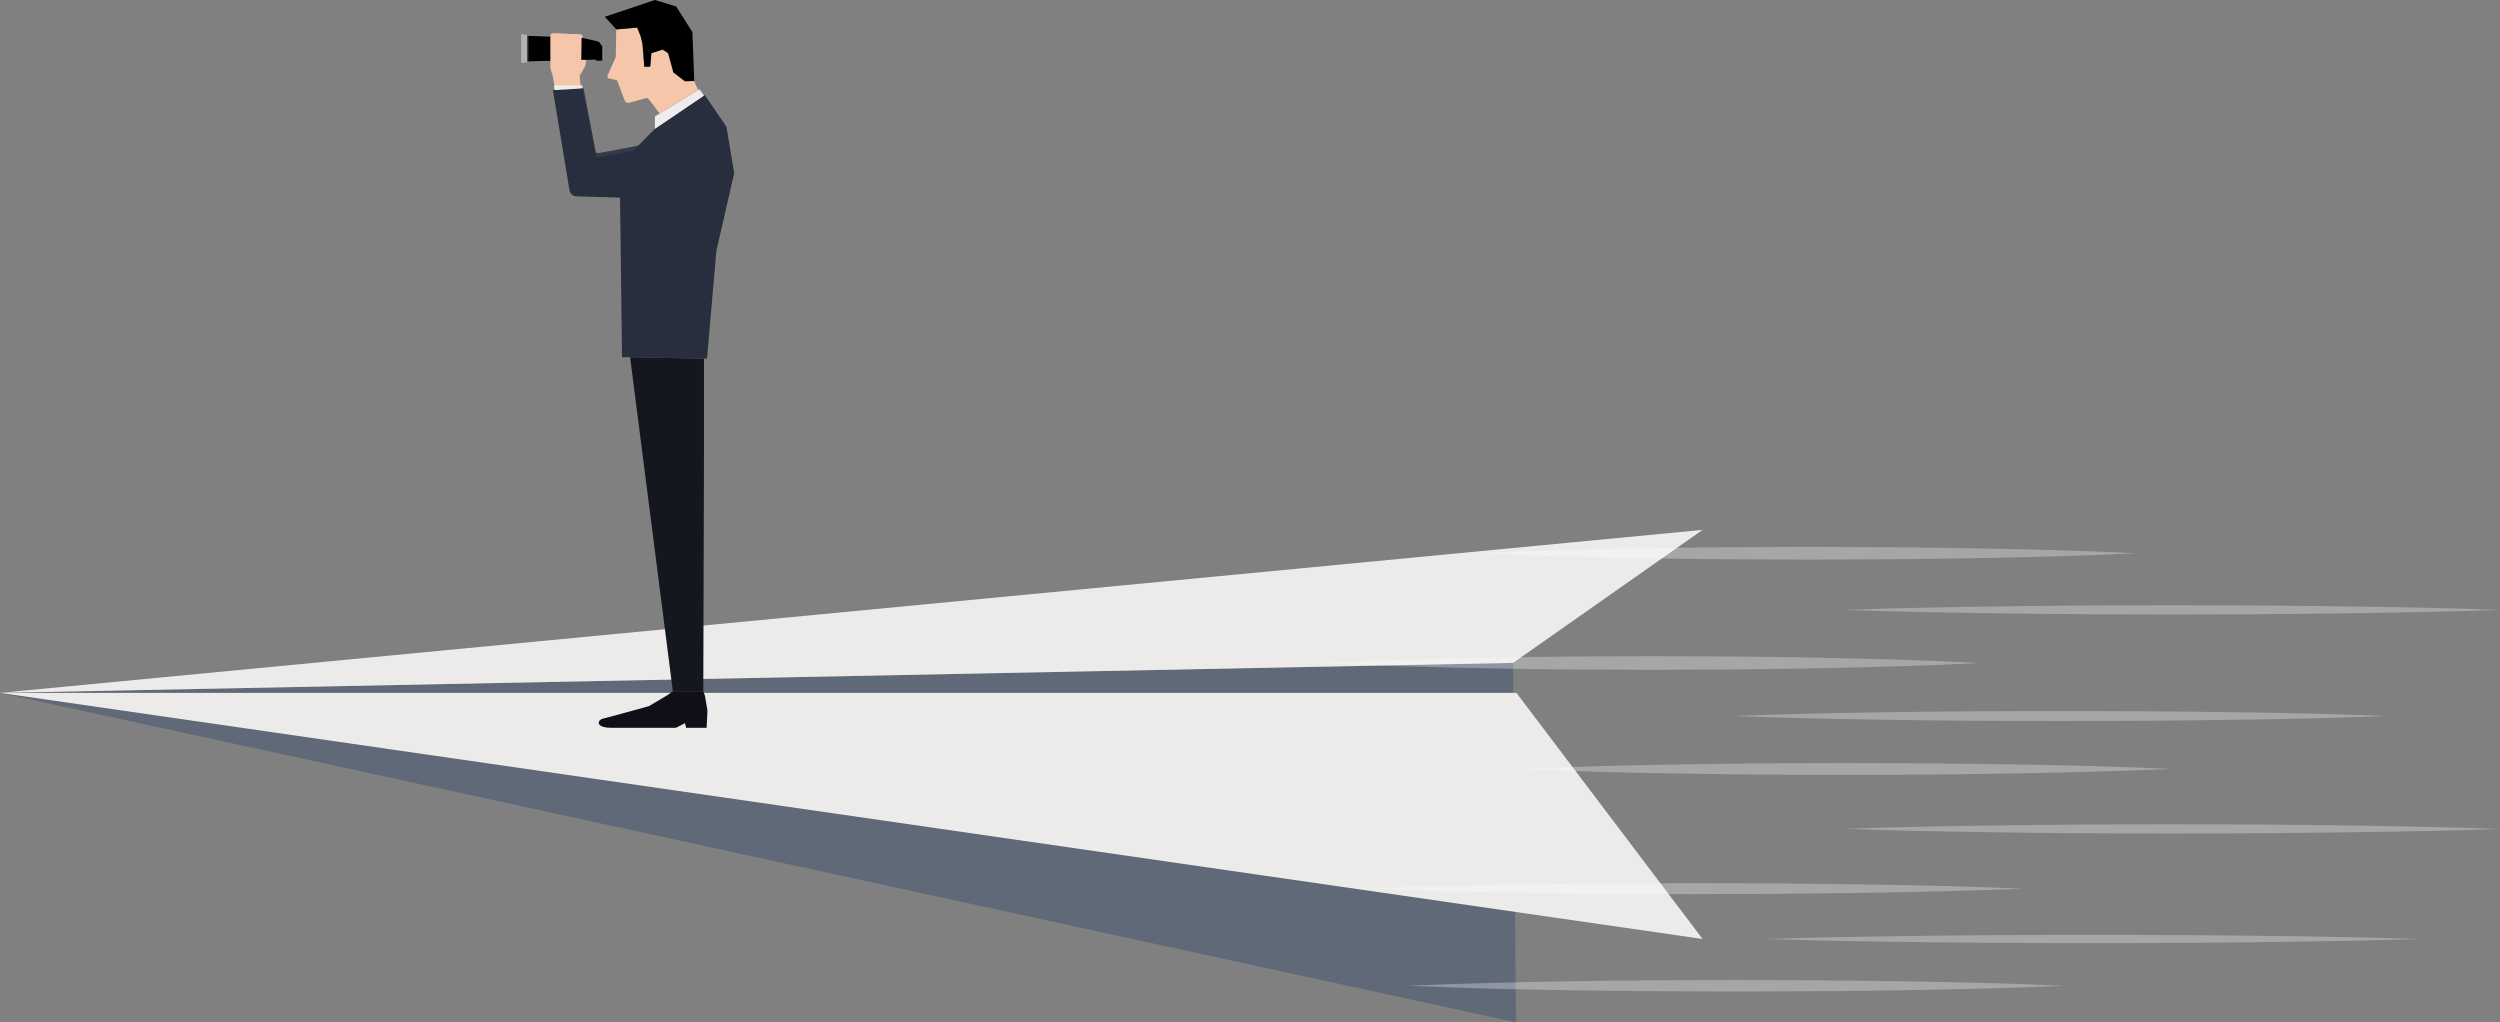 <?xml version="1.0" encoding="UTF-8"?><svg id="_イヤー_2" xmlns="http://www.w3.org/2000/svg" viewBox="0 0 215.95 88.31"><rect x="0" y="0" width="215.95" height="88.31" fill="#808080" stroke="none"/><defs><style>.cls-1{fill:#eeeded;}.cls-2{fill:#e6e6e6;}.cls-3{fill:#f6c6aa;}.cls-4{fill:#fff;}.cls-5{fill:#efc1aa;}.cls-6{fill:#ecebea;}.cls-7{fill:#b3b3b3;}.cls-8{fill:#ccc;}.cls-9{fill:#15171e;}.cls-10{fill:#100e17;}.cls-11{fill:#606977;}.cls-12{fill:#282e3d;}.cls-13{fill:#343a4a;}.cls-14{fill:#4d4d4d;}.cls-15{opacity:.3;}</style></defs><g id="_イアウト"><g><g><polygon class="cls-11" points="130.95 88.31 0 59.85 130.7 57.26 130.95 88.31"/><polygon class="cls-6" points="0 59.85 130.99 59.85 147.07 81.11 0 59.85"/><polygon class="cls-6" points="0 59.85 147.07 45.77 130.7 57.26 0 59.85"/></g><g id="man"><g><path class="cls-5" d="M48.06,7.79l-.21-1.21-.21-.68V3.08c0-.11,.09-.2,.21-.2l2.3,.09c.11,0,.19,.09,.19,.2l-.03,2h.34l-.09,.54-.48,.82,.1,1.25h-2.13Z"/><polygon class="cls-2" points="50.31 7.38 47.99 7.38 48.06 7.79 50.31 7.79 50.31 7.38"/><path class="cls-13" d="M57.85,12.05v4.77l-8.05-.24c-.3,0-.56-.23-.61-.52l-1.33-8.27,2.55-.15,1.04,5.42c.03,.12,.14,.19,.26,.17l6.15-1.17Z"/></g><g><polygon class="cls-12" points="60.88 8.21 56.57 11.13 54.69 13.03 53.56 17.07 53.73 30.85 61.07 30.98 61.88 21.68 63.42 14.95 62.75 10.95 60.88 8.21"/><polygon class="cls-1" points="56.57 11.13 56.57 10.05 60.42 7.71 60.81 8.26 56.57 11.13"/></g><g><polygon points="52.06 3.97 52.06 5.23 51.5 5.25 51.5 5.15 45.64 5.3 45.54 5.3 45.32 5.31 45.32 3.08 45.54 3.09 45.64 3.1 50.34 3.28 51.73 3.6 51.98 3.95 52.06 3.97"/><polygon class="cls-7" points="45.55 5.38 45.02 5.45 45.02 2.94 45.55 3.02 45.55 5.38"/><rect class="cls-14" x="45.54" y="3.09" width=".1" height="2.21"/><rect class="cls-8" x="52.06" y="3.97" width=".04" height="1.26"/></g><path class="cls-10" d="M58.12,59.7l-.41,.31-1.66,.99-3.55,.97c-.08,.03-.49,.11-.57,.16h0c-.42,.27-.26,.74,.88,.74h5.57l.79-.4,.1,.4h1.77l.07-1.49-.21-1.24-.14-.43h-2.63Z"/><polygon class="cls-9" points="54.43 30.86 58.12 59.7 60.75 59.7 60.81 39.24 60.81 35.31 60.81 32.04 60.81 30.98 54.43 30.86"/><g><path class="cls-3" d="M60.33,7.76l-3.35,2.04-.94-1.23c-.06-.08-.16-.11-.25-.09l-1.46,.4c-.15,.04-.3-.04-.36-.18l-.67-1.77-.69-.15c-.11-.02-.17-.15-.13-.25l.71-1.6,.04-2.34v-.04l1.8-.16,.29,.71,.16,.68,.16,2h.51l.1-1.18,.97-.31,.48,.31,.45,1.66,1,.77,.8-.03,.36,.77Z"/><polygon points="59.97 6.99 59.17 7.02 58.17 6.25 57.72 4.59 57.24 4.28 56.27 4.59 56.17 5.76 55.66 5.76 55.5 3.77 55.33 3.09 55.04 2.38 53.24 2.54 52.24 1.45 56.57 0 58.4 .55 59.81 2.77 59.97 6.99"/></g><g><path class="cls-3" d="M47.96,7.79l-.21-1.21-.21-.68V3.08c0-.11,.09-.2,.21-.2l2.3,.09c.11,0,.19,.09,.19,.2l-.03,2h.34l-.09,.54-.48,.82,.1,1.25h-2.13Z"/><polygon class="cls-1" points="50.17 7.38 47.85 7.38 47.91 7.79 50.17 7.79 50.17 7.38"/><path class="cls-12" d="M57.85,12.43v4.77l-8.04-.24c-.31,0-.57-.24-.62-.54l-1.43-8.63,2.55-.15,1.16,5.88c.01,.06,.08,.11,.14,.09l6.24-1.19Z"/></g></g><g class="cls-15"><path class="cls-4" d="M130.95,66.43c4.72-.21,9.45-.32,14.17-.4,2.36-.05,4.72-.06,7.08-.09l7.08-.03,7.08,.03c2.36,.03,4.72,.04,7.08,.08,4.72,.07,9.45,.19,14.17,.4-4.72,.21-9.45,.32-14.17,.4-2.36,.05-4.72,.06-7.08,.09l-7.08,.03-7.08-.03c-2.36-.03-4.72-.04-7.08-.09-4.72-.07-9.45-.19-14.17-.4Z"/><path class="cls-4" d="M118.1,76.76c4.72-.2,9.45-.3,14.17-.37,2.36-.04,4.72-.05,7.08-.08l7.08-.03,7.08,.03c2.36,.03,4.72,.04,7.08,.08,4.72,.07,9.45,.17,14.17,.37-4.72,.2-9.45,.3-14.17,.37-2.36,.04-4.72,.05-7.08,.08l-7.08,.03-7.08-.03c-2.36-.03-4.72-.04-7.08-.08-4.72-.07-9.45-.17-14.17-.37Z"/><path class="cls-4" d="M121.62,85.15c4.72-.21,9.45-.31,14.17-.39,2.36-.05,4.72-.06,7.08-.08l7.08-.03,7.08,.03c2.36,.03,4.72,.04,7.08,.08,4.72,.07,9.45,.18,14.17,.39-4.72,.21-9.45,.32-14.17,.39-2.36,.05-4.72,.06-7.08,.08l-7.08,.03-7.08-.03c-2.36-.03-4.72-.04-7.08-.08-4.72-.07-9.45-.18-14.17-.39Z"/><path class="cls-4" d="M114.39,57.26c4.72-.24,9.45-.37,14.17-.45,2.36-.05,4.72-.07,7.08-.1l7.08-.03,7.08,.03c2.36,.03,4.72,.04,7.08,.1,4.72,.09,9.45,.21,14.17,.46-4.72,.24-9.45,.37-14.17,.46-2.36,.05-4.72,.06-7.08,.1l-7.08,.03-7.08-.03c-2.36-.03-4.72-.04-7.08-.1-4.72-.09-9.45-.21-14.17-.45Z"/><path class="cls-4" d="M127.89,47.79c4.72-.23,9.45-.35,14.17-.43,2.36-.05,4.72-.06,7.08-.09l7.08-.03,7.08,.03c2.36,.03,4.72,.04,7.08,.09,4.72,.08,9.45,.2,14.17,.43-4.72,.23-9.45,.35-14.17,.43-2.36,.05-4.72,.06-7.08,.09l-7.08,.03-7.08-.03c-2.36-.03-4.72-.04-7.08-.09-4.72-.08-9.45-.2-14.17-.43Z"/><path class="cls-4" d="M149.64,61.85c4.72-.18,9.45-.27,14.17-.34,2.36-.04,4.72-.05,7.08-.07l7.08-.02,7.08,.02c2.36,.02,4.72,.03,7.08,.07,4.72,.06,9.45,.16,14.17,.34-4.72,.18-9.45,.28-14.17,.34-2.36,.04-4.72,.05-7.08,.07l-7.08,.02-7.08-.02c-2.36-.02-4.72-.03-7.08-.07-4.72-.06-9.45-.16-14.17-.34Z"/><path class="cls-4" d="M159.28,71.6c4.72-.17,9.45-.25,14.17-.31,2.36-.04,4.72-.05,7.08-.07l7.08-.02,7.08,.02c2.36,.02,4.72,.03,7.08,.07,4.72,.06,9.45,.15,14.17,.31-4.72,.17-9.45,.25-14.17,.31-2.36,.04-4.72,.04-7.08,.07l-7.08,.02-7.08-.02c-2.36-.02-4.72-.03-7.08-.07-4.72-.06-9.45-.15-14.17-.31Z"/><path class="cls-4" d="M152.36,81.11c4.72-.15,9.45-.22,14.17-.28,2.36-.03,4.72-.04,7.08-.06l7.08-.02,7.08,.02c2.36,.02,4.72,.03,7.08,.06,4.72,.05,9.45,.13,14.17,.28-4.72,.15-9.45,.22-14.17,.28-2.36,.03-4.72,.04-7.08,.06l-7.08,.02-7.08-.02c-2.36-.02-4.72-.03-7.08-.06-4.72-.05-9.45-.13-14.17-.28Z"/><path class="cls-4" d="M159.28,52.68c4.72-.16,9.45-.25,14.17-.31,2.36-.04,4.72-.04,7.08-.07l7.08-.02,7.08,.02c2.36,.02,4.72,.03,7.08,.07,4.72,.06,9.45,.14,14.17,.31-4.72,.17-9.45,.25-14.17,.31-2.36,.04-4.72,.04-7.08,.07l-7.08,.02-7.08-.02c-2.36-.02-4.72-.03-7.08-.07-4.72-.06-9.45-.14-14.17-.31Z"/></g></g></g></svg>